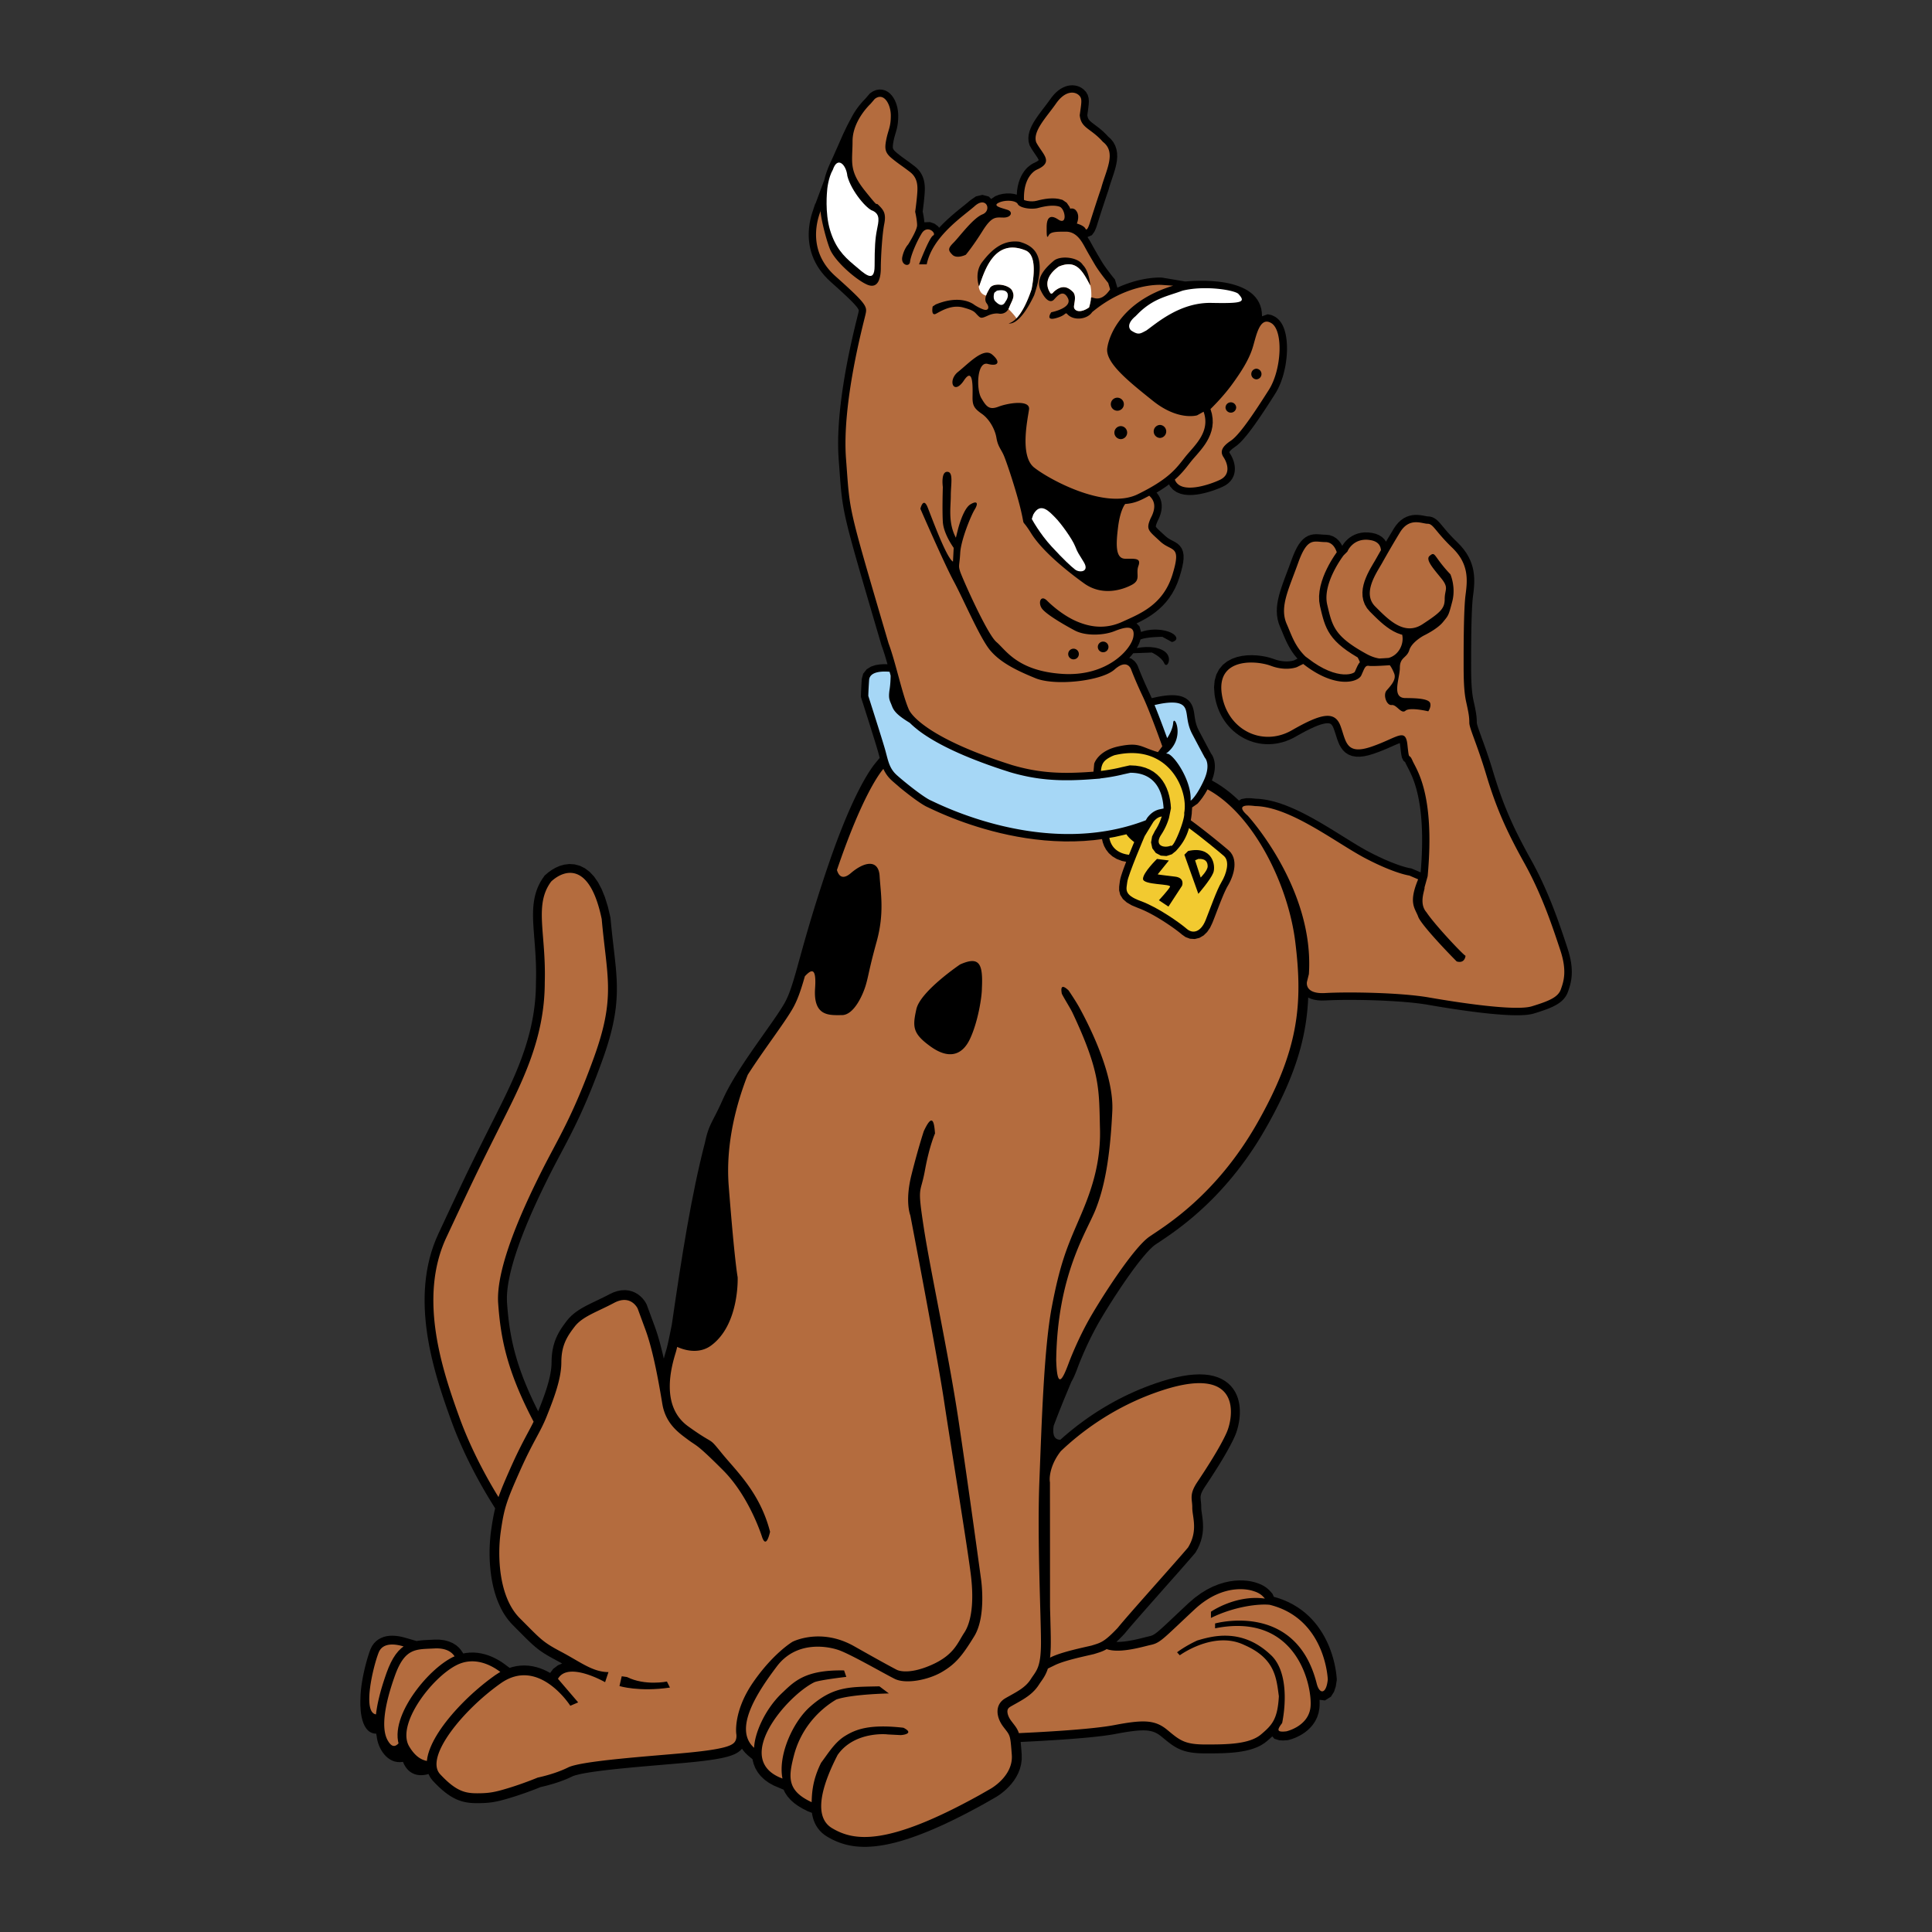 <svg xmlns="http://www.w3.org/2000/svg" width="2500" height="2500" viewBox="0 0 192.756 192.756"><rect x="0" y="0" width="192.756" height="192.756" fill="#333333" stroke="none"/><g fill-rule="evenodd" clip-rule="evenodd"><path fill="#fff" fill-opacity="0" d="M0 0h192.756v192.756H0V0z"/><path d="M82.209 18.036l-.846 2.28-.028.005-.188.564v.016l-.006.016-.039.107-.043.129-.047.148-.049.166-.049.182-.048.199-.046.214-.041.229-.036.242-.028.254-.02.267-.009.278.003.288.017.297.032.305.049.313.067.318.087.324.109.327.133.331.157.331.183.331.209.329.238.327.266.322.297.317.319.303.59.529.502.457.43.399.36.344.295.294.233.246.175.202.121.159.072.114.034.07.011.035.003.022-.001.036-.01.072-.025.117-.037.155-.024.103-.035.141-.045.181-.055.219-.062.253-.069.286-.076.317-.082.346-.086.374-.09.399-.093.422-.096.445-.097.466-.098.485-.097.502-.097.518-.094.531-.092.543-.088.554-.084.563-.079.57-.073.576-.066.58-.059.582-.05.583-.041.582-.031.58-.02.576-.007.571.005.563.019.555.033.538.038.503.034.461.031.43.03.403.029.381.03.363.031.349.033.339.038.334.042.332.047.333.053.338.061.347.069.36.078.376.088.396.099.421.11.449.124.482.137.519.152.56.167.605.184.654.202.708.22.766.24.828.26.895.282.964.305 1.04.328 1.118.353 1.201.385 1.311.073.2.063.179.062.187.063.193.063.199.062.204.063.209.062.214.063.218.015.054-.029-.002-.359-.005-.397.025-.422.07-.437.146-.432.268-.351.441-.138.516-.031.483-.02.343-.014.279-.01.22-.005.164-.004.113-.001.068-.001.143.052.16.042.134.068.212.089.277.106.333.12.378.131.412.138.435.142.449.142.451.139.442.131.422.122.393.107.351.09.299.069.234.055.196.051.191.049.188.029.111-.441.535-.064.079-.071.093-.08.105-.084.118-.092.13-.098.145-.105.16-.111.176-.117.19-.123.206-.13.224-.136.242-.142.258-.147.278-.154.297-.159.317-.165.337-.17.358-.175.379-.181.402-.186.424-.191.447-.196.471-.201.497-.206.52-.211.546-.215.572-.22.6-.225.625-.227.656-.233.682-.267.798-.251.764-.237.732-.224.701-.21.671-.198.642-.186.614-.175.587-.165.561-.155.534-.146.51-.138.485-.129.463-.123.44-.115.418-.111.398-.104.378-.1.358-.096.34-.093.321-.09.306-.088.288-.086.272-.086.258-.085.245-.085.23-.085.219-.086.207-.089.198-.091.188-.093.181-.1.177-.111.188-.126.204-.139.217-.151.23-.162.243-.172.253-.181.264-.189.271-.197.281-.203.289-.208.295-.213.302-.217.308-.221.312-.222.316-.225.321-.225.325-.225.326-.224.329-.223.33-.22.332-.216.331-.213.33-.208.331-.203.33-.196.327-.189.326-.182.323-.173.319-.164.316-.153.313-.138.3-.236.521-.205.433-.182.369-.162.319-.146.284-.135.264-.125.256-.12.262-.112.277-.104.295-.097.322-.092.356-.089.401c-1.352 5.229-2.295 11.217-3.307 18.171l-.106.528-.098.478-.089.424-.079.364-.068.296-.054.222-.042.147-.041.136-.049.163-.052.179-.054.193-.054.205-.01.04-.024-.108-.059-.254-.06-.253-.062-.251-.062-.25-.064-.247-.066-.245-.068-.241-.069-.239-.071-.234-.072-.23-.074-.228-.076-.222-.077-.214-.139-.377-.121-.328-.105-.284-.089-.244-.076-.205-.063-.172-.052-.142-.042-.112-.032-.088-.025-.068-.017-.047-.012-.031-.006-.018-.015-.045-.045-.094-.046-.085-.067-.11-.092-.135-.118-.15-.148-.161-.18-.166-.217-.163-.256-.148-.293-.123-.329-.087-.359-.039-.378.018-.39.072-.398.13-.377.176-.325.17-.295.147-.298.146-.566.271-.28.135-.277.136-.273.139-.268.144-.263.15-.257.16-.251.172-.243.188-.234.203-.222.224-.195.229-.163.214-.15.201-.146.206-.143.213-.137.221-.13.229-.122.239-.114.25-.103.262-.091.272-.079.283-.065.297-.051.309-.037.32-.022.334-.007.324-.008.291-.022.277-.037.29-.05.3-.063.309-.075.315-.084.32-.095.326-.103.328-.11.329-.116.33-.121.329-.124.328-.126.325-.126.32-.075.188-.15-.299-.22-.447-.208-.438-.196-.428-.187-.418-.175-.408-.166-.4-.155-.391-.146-.384-.136-.375-.129-.369-.119-.36-.111-.355-.104-.348-.097-.344-.089-.337-.083-.333-.076-.329-.07-.325-.064-.32-.059-.318-.055-.314-.05-.313-.044-.312-.042-.31-.037-.31-.034-.309-.031-.309-.028-.309-.025-.311-.022-.3-.013-.31.001-.318.017-.334.031-.352.046-.364.06-.377.073-.39.085-.398.097-.408.109-.415.119-.422.128-.428.138-.432.146-.435.153-.438.159-.438.166-.438.171-.438.175-.436.178-.432.181-.428.183-.424.184-.417.185-.41.184-.401.183-.395.181-.383.178-.373.175-.36.17-.349.166-.335.159-.319.155-.307.153-.301.153-.296.151-.292.151-.288.151-.286.151-.285.151-.285.152-.285.152-.289.153-.291.153-.294.155-.299.156-.305.158-.312.158-.318.161-.326.163-.337.165-.346.167-.357.169-.369.171-.383.174-.396.177-.41.179-.427.183-.442.187-.461.189-.479.193-.498.198-.52.201-.54.206-.564.201-.567.184-.548.167-.529.15-.509.136-.491.12-.478.105-.462.091-.449.079-.438.065-.428.054-.418.041-.409.03-.403.02-.397.011-.393v-.391l-.007-.386-.014-.387-.022-.379-.028-.389-.033-.391-.039-.396-.042-.401-.045-.409-.047-.418-.05-.429-.051-.441-.052-.456-.052-.47-.052-.489-.051-.507-.055-.593-.262-1.102-.29-.928-.324-.801-.36-.683-.398-.574-.438-.469-.479-.363-.512-.252-.526-.138-.519-.032-.493.059-.458.129-.419.183-.38.219-.342.245-.362.31-.233.332-.166.267-.147.273-.129.278-.111.282-.094.284-.079.288-.064.29-.05.293-.038.295-.027.296-.017.299-.007.303v.305l.007.308.012.313.017.318.021.323.024.328.025.333.027.341.027.348.027.354.025.362.025.371.021.379.019.388.014.398.009.407.004.418-.003.428-.01.45-.007.535-.02.51-.033.504-.046.497-.057.492-.068.484-.08.479-.09.474-.1.47-.11.464-.119.459-.128.455-.136.451-.144.446-.151.443-.159.439-.165.437-.171.434-.176.431-.182.428-.187.426-.19.423-.195.422-.198.42-.201.418-.203.417-.205.415-.207.415-.207.414-.208.414-.207.412-.208.413-.2.4-.188.378-.179.356-.169.338-.16.322-.153.306-.146.293-.14.283-.135.272-.13.265-.127.259-.125.254-.124.253-.123.252-.122.252-.125.257-.125.262-.129.268-.132.276-.136.286-.142.3-.148.312-.154.328-.164.346-.172.366-.182.386-.192.41-.204.434-.216.462-.229.489-.241.519-.264.562-.264.602-.236.617-.205.623-.175.626-.146.63-.119.632-.093.633-.069.634-.045.634-.023.632-.001.631.017.629.036.625.053.622.069.618.083.612.097.607.109.602.121.594.131.587.14.579.146.569.154.561.159.551.163.54.167.528.168.517.168.504.169.49.167.476.164.461.161.447.126.344.129.341.132.338.134.334.137.33.138.325.139.321.14.315.141.312.141.306.142.301.142.294.141.288.14.281.14.275.138.269.137.262.134.254.133.246.129.238.127.23.124.222.121.214.117.204.113.196.108.185.104.177.099.166.094.156.088.146.083.135.485.785-.069.288-.075.347-.068.359-.065.377-.063.4-.064.434-.032.242-.029.251-.025.261-.022.27-.018.277-.014.283-.009.29-.004.298.001.302.007.307.013.31.019.314.026.317.032.318.04.321.046.322.056.323.063.321.072.321.081.319.091.318.101.316.112.312.123.307.135.304.141.299.16.292.173.284.187.277.202.268.217.258.222.235.385.387.334.336.3.302.272.271.251.245.235.225.227.208.223.193.225.183.229.175.239.167.251.163.267.163.288.166.313.173.341.183.342.185.198.111-.417.177-.478.365-.302.401-.035-.021-.311-.167-.328-.151-.343-.133-.358-.11-.374-.086-.389-.056-.4-.023-.411.014-.418.053-.424.095-.25.081-.563-.419-.201-.14-.224-.143-.248-.144-.27-.141-.292-.134-.313-.123-.334-.107-.354-.087-.373-.062-.389-.031-.405.003-.416.043-.236.049-.271-.391-.203-.225-.262-.221-.324-.201-.384-.165-.442-.119-.498-.062h-.528l-.352.017-.32.015-.318.018-.323.027-.327.043-.105.021-1.217-.353-.186-.048-.199-.044-.211-.038-.223-.028-.231-.019-.24-.003-.251.014-.258.038-.262.066-.265.102-.26.141-.247.187-.223.229-.187.269-.137.279-.07.184-.061.171-.062.186-.063.198-.064.212-.064.223-.063.231-.064.242-.062.25-.06.257-.058.261-.055.267-.051.27-.047.271-.042.271-.038.271-.031.271-.025.268-.018.263-.011.261v.089c-.019.27-.2 3.51 1.569 3.532l.008.05.041.191c.097 1.137 1.014 2.843 2.624 2.57.415 1.072 1.315 1.574 2.554 1.214l.028.079.178.322.21.266.33.344.296.29.288.262.282.234.279.21.275.186.275.162.275.14.275.116.275.094.273.074.27.053.266.037.262.023.257.012.251.002.24-.001.226-.005.217-.008.211-.013.208-.017.205-.022.204-.027.202-.033.205-.038.207-.045.211-.05.218-.057.226-.062.239-.068.252-.075.269-.083.28-.087.276-.09.269-.091.26-.089.249-.088.238-.086.224-.083.207-.077.19-.072.17-.066.151-.06.23-.092.055-.022.088-.019.13-.03.157-.038.183-.046.206-.055.224-.062.242-.07.256-.08.268-.088.276-.098.283-.106.287-.116.288-.126.254-.122.094-.041.115-.041.16-.047.197-.051.23-.057.259-.052.286-.053.308-.052.331-.051.35-.05.367-.049.383-.049.397-.047.409-.047.419-.046.428-.045.435-.043.441-.043.445-.042.446-.041.447-.04.446-.039.443-.039.438-.038.434-.036.426-.037.417-.035.406-.035.394-.033.38-.034.365-.032.349-.033.648-.062.592-.064.536-.064.484-.064.436-.065.392-.066.351-.067.313-.069.282-.071.253-.075.229-.08.209-.086.193-.096.178-.106.163-.12.167-.151.071-.09.085.129.225.271.249.244.486.407.001.009.112.454.178.44.246.418.31.386.372.349.428.306.482.267.974.41.159.324.25.368.302.339.351.312.396.285.443.265.509.257.421.164.025.171.063.285.086.28.111.275.139.268.166.256.194.241.222.223.247.201.256.169.243.14.239.127.252.122.264.115.278.107.292.098.305.087.319.074.333.061.349.046.363.031.379.014.395-.003.411-.021.429-.039.446-.058.465-.078.485-.099.506-.119.528-.143.55-.165.574-.188.6-.214.625-.239.652-.264.68-.293.71-.32.739-.35.771-.381.803-.41.835-.443.873-.477 1.105-.632.037-.021.098-.059.137-.088.172-.119.199-.149.223-.181.238-.212.246-.245.248-.277.24-.313.227-.35.203-.388.168-.425.121-.462.066-.496-.004-.488-.029-.406-.027-.328-.025-.287-.023-.234.057-.002.209-.01.225-.011.242-.012.256-.013.271-.014.283-.016.293-.016.305-.017.316-.019.322-.02.33-.02.336-.021.342-.022.344-.023.348-.025.348-.025.35-.026.35-.028.346-.029.344-.029.34-.031.334-.032.328-.034.32-.034.312-.036.303-.036.293-.039.281-.039.27-.041.258-.043.236-.043.52-.096.473-.081.432-.065.395-.051.357-.035.324-.02.291-.004.26.011.234.025.211.039.191.052.182.066.176.082.176.101.18.123.199.155.217.18.217.179.215.17.213.161.217.152.225.143.238.133.248.117.262.104.275.087.291.072.305.055.322.041.342.029.367.016.389.005h.398l.4-.002.406-.005.41-.01.412-.016.41-.024.408-.034.406-.045.4-.061.393-.076.389-.096.375-.117.367-.143.354-.174.336-.207.287-.225.217-.187.199-.179.104-.096.209.239.496.152.395.018.436-.032.105-.023.1-.027.139-.041.174-.059.207-.079.23-.102.252-.126.264-.154.271-.184.271-.22.266-.257.25-.299.225-.343.188-.387.141-.43.078-.45.02-.266.006-.273-.01-.296v-.009l.539.061.592-.37.311-.488.174-.528.102-.644-.002-.112-.004-.068-.008-.097-.012-.128-.018-.156-.021-.182-.031-.208-.039-.231-.049-.25-.059-.271-.07-.287-.084-.304-.098-.316-.111-.327-.129-.338-.145-.345-.164-.35-.184-.354-.205-.355-.227-.354-.248-.352-.275-.347-.301-.339-.326-.328-.354-.316-.383-.3-.412-.283-.441-.263-.471-.239-.502-.216-.533-.187-.373-.105-.129-.291-.188-.222-.139-.147-.162-.149-.188-.146-.213-.137-.24-.125-.262-.11-.258-.085-.043-.014-.127-.039-.191-.048-.252-.049-.307-.042-.357-.027-.404-.004-.451.026-.488.065-.523.113-.553.168-.58.229-.598.3-.613.374-.625.456-.619.533-.562.528-.49.461-.434.409-.381.358-.332.313-.291.268-.25.227-.215.188-.184.151-.152.116-.127.086-.105.062-.094.046-.092.036-.105.032-.145.034-.154.036-.193.048-.217.055-.238.059-.258.062-.273.062-.285.059-.293.054-.295.047-.291.036-.285.024-.273.011-.186-.003.062-.056.223-.215.24-.24.277-.29.135-.164.129-.155.15-.177.168-.196.182-.213.199-.229.213-.243.223-.257.236-.268.244-.279.252-.286.26-.294.264-.3.27-.305.273-.308.273-.31.273-.31.273-.309.271-.306.268-.303.264-.297.258-.29.25-.283.24-.273.23-.263.221-.25.209-.238.193-.223.18-.207.164-.19.146-.172.182-.214.236-.422.17-.375.133-.369.098-.36.064-.349.037-.338.014-.321-.006-.305-.018-.286-.027-.267-.031-.247-.033-.225-.029-.201-.021-.175-.012-.146-.002-.152-.004-.171-.012-.175-.014-.156-.016-.137-.01-.117-.008-.103-.004-.09.002-.079.008-.075.014-.08.021-.09.035-.104.053-.121.07-.145.096-.168.127-.199.158-.239.178-.267.186-.285.195-.299.201-.312.205-.323.209-.331.207-.338.207-.34.203-.344.197-.342.191-.34.182-.335.17-.329.16-.321.145-.315.078-.185.074-.206.072-.222.066-.238.061-.252.053-.267.045-.277.031-.287.018-.297.002-.304-.016-.312-.037-.315-.061-.318-.088-.319-.119-.316-.154-.311-.191-.3-.229-.282-.27-.262-.309-.233-.344-.202-.377-.166-.41-.13-.441-.093-.473-.056-.504-.019-.539.019-.576.057-.613.096-.654.137-.697.179-.742.222-.58.192-.562.201-.549.211-.539.218-.521.228-.512.233-.496.239-.484.246-.469.25-.457.255-.443.258-.43.26-.416.263-.402.264-.389.265-.375.264-.361.265-.348.261-.332.259-.32.257-.307.253-.293.248-.277.242-.203.182c-.748.007-.77-.771-.664-1.407.658-1.75 1.328-3.36 1.766-4.387l.047-.074.129-.247.121-.262.119-.28.117-.295.113-.304.012-.029.031-.08.047-.126.068-.173.086-.215.105-.256.123-.29.139-.322.156-.351.172-.375.189-.396.201-.413.219-.426.23-.437.244-.442.258-.447.137-.228.145-.242.152-.25.158-.259.164-.265.17-.271.176-.275.178-.281.184-.281.188-.285.189-.286.189-.286.195-.285.193-.284.195-.28.195-.278.195-.271.193-.267.193-.261.191-.253.188-.243.186-.235.182-.223.174-.212.172-.198.164-.185.158-.169.148-.152.139-.133.127-.115.111-.092.102-.076.129-.087.164-.11.188-.125.209-.14.229-.154.248-.17.268-.185.281-.2.299-.216.312-.232.326-.249.34-.266.35-.283.363-.301.371-.319.379-.337.391-.356.395-.376.402-.395.408-.416.412-.436.414-.458.42-.479.418-.5.422-.521.422-.546.42-.567.418-.592.416-.615.412-.639.406-.664.4-.688.387-.688.363-.673.344-.66.322-.647.303-.635.285-.625.264-.615.246-.605.229-.597.211-.591.193-.582.176-.576.16-.571.143-.566.127-.562.111-.559.098-.555.082-.554.068-.552.055-.551.041-.551.027-.53.275.124.316.094.352.059.389.025.416-.01.219-.011.221-.01.238-.009.254-.008.27-.006.283-.005.295-.004.309-.003h.316l.328.001.336.003.342.003.348.006.355.007.357.01.361.01.363.014.365.014.365.017.363.019.361.021.359.022.354.024.35.026.342.028.336.031.326.033.316.035.307.037.295.04.279.041.271.045.277.048.297.051.311.052.324.054.336.055.346.055.355.056.363.055.369.055.375.055.379.053.381.052.385.05.385.049.383.046.381.043.379.041.373.037.367.033.363.029.354.026.344.021.336.016.322.01.311.005.299-.001.287-.008.271-.016.258-.023.244-.033.234-.044.205-.054.336-.104.305-.099.287-.097.273-.098.256-.099.244-.102.23-.106.217-.112.207-.121.195-.132.184-.145.168-.16.152-.176.135-.191.113-.206.082-.201.061-.174.057-.172.059-.186.055-.201.051-.215.043-.232.033-.246.021-.262.01-.278-.008-.295-.021-.311-.041-.328-.061-.345-.082-.365-.104-.384-.123-.399-.068-.204-.068-.206-.07-.213-.074-.22-.076-.227-.078-.233-.082-.24-.084-.246-.088-.251-.09-.257-.092-.262-.098-.267-.098-.271-.104-.276-.105-.281-.109-.284-.113-.288-.115-.292-.121-.294-.123-.298-.127-.301-.131-.303-.135-.306-.139-.308-.143-.309-.146-.31-.15-.312-.156-.313-.16-.312-.164-.314-.168-.315-.172-.312-.17-.303-.162-.296-.156-.292-.154-.287-.15-.282-.145-.278-.141-.274-.137-.271-.133-.267-.131-.265-.127-.263-.123-.26-.119-.258-.117-.257-.113-.256-.111-.255-.109-.254-.105-.254-.104-.254-.104-.255-.1-.256-.098-.258-.096-.259-.096-.261-.094-.263-.092-.267-.09-.269-.092-.272-.088-.275-.09-.281-.088-.284-.09-.292-.174-.576-.172-.542-.166-.504-.158-.469-.152-.433-.141-.399-.133-.365-.121-.333-.107-.299-.096-.268-.082-.234-.066-.201-.049-.165-.033-.126-.014-.078-.004-.057-.004-.197-.012-.228-.021-.234-.035-.245-.045-.266-.057-.297-.072-.341-.086-.39-.039-.201-.037-.204-.029-.214-.027-.223-.023-.229-.02-.237-.016-.242-.014-.247-.01-.249-.008-.253-.006-.254-.002-.255-.004-.255v-.506l-.002-.25.002-.131v-.853l.002-.202v-.211l.002-.218.002-.226.002-.231.002-.236.002-.239.004-.243.004-.245.002-.246.006-.246.006-.246.006-.244.006-.241.008-.238.008-.233.008-.228.01-.222.01-.213.012-.206.012-.196.012-.186.014-.172.016-.16.014-.146.016-.134.037-.274.033-.291.027-.301.021-.31.008-.321-.008-.33-.027-.339-.049-.346-.076-.352-.105-.356-.139-.359-.176-.359-.211-.357-.252-.355-.291-.35-.322-.333-.303-.297-.258-.266-.229-.245-.205-.227-.18-.208-.16-.191-.146-.175-.135-.161-.127-.149-.125-.14-.133-.133-.146-.127-.172-.117-.201-.098-.225-.062-.18-.016-.092-.006-.086-.013-.125-.024-.158-.031-.186-.033-.209-.028-.23-.018h-.252l-.268.027-.279.06-.285.101-.285.146-.275.194-.262.24-.242.286-.215.319-.178.299-.156.259-.141.238-.131.218-.119.203-.045.079-.184-.253-.238-.221-.283-.178-.32-.131-.35-.086-.402-.049-.375-.004-.352.04-.326.077-.295.11-.264.134-.232.152-.203.163-.17.167-.143.162-.117.155-.094.142-.023.042-.027-.056-.146-.245-.191-.242-.246-.224-.307-.186-.359-.122-.348-.037-.221-.006-.176-.012-.186-.016-.203-.014-.221-.004-.244.016-.26.05-.27.096-.264.148-.242.194-.221.237-.203.276-.191.32-.184.368-.182.424-.182.479-.178.488-.172.462-.17.448-.162.435-.154.424-.145.414-.131.407-.115.402-.096.399-.072.397-.047.398-.014.399.021.4.061.401.105.398.143.373.09.208.08.191.082.198.084.203.088.209.094.213.1.217.107.221.117.224.127.227.141.229.152.229.168.229.186.228.121.137-.34.17-.029.009-.057.016-.076.019-.092.019-.113.018-.129.014-.145.009-.16.002-.172-.007-.188-.018-.201-.03-.213-.045-.225-.062-.262-.089-.338-.111-.404-.102-.439-.079-.467-.055-.488-.023-.502.015-.506.059-.506.113-.494.178-.473.254-.432.343-.369.438-.277.527-.172.604-.061.672.051.724.066.387.082.361.102.35.119.338.137.326.154.312.17.299.186.285.201.271.215.255.227.24.24.225.254.208.262.191.273.174.281.156.291.139.299.121.307.102.312.082.316.063.322.043.326.023.328.002.33-.018.332-.04.33-.061.332-.083.328-.104.326-.127.322-.148.307-.164.535-.301.484-.26.445-.222.402-.186.361-.147.32-.109.273-.073.227-.039.18-.008.129.013.092.025.066.035.064.051.07.084.08.13.084.194.088.248.086.265.086.27.088.273.102.276.119.277.152.274.193.266.25.244.307.2.352.138.383.07.406.008.43-.049.463-.102.5-.153.49-.176.443-.174.398-.167.357-.157.314-.14.27-.117.221-.089.098-.033.004.011.035.25.061.536.051.364.062.292.154.313.156.12.084.172.041.089.057.112.059.114.061.12.066.127.068.136.072.147.074.159.078.173.08.188.08.204.08.221.082.238.078.257.08.278.076.298.074.319.07.343.066.365.061.39.055.416.049.441.039.467.033.495.023.524.014.553.002.583-.008.614-.021.646-.033.678-.049.711-.035.432-.926-.396-.104-.014-.031-.006-.068-.013-.104-.022-.135-.033-.17-.045-.205-.06-.24-.075-.273-.093-.307-.111-.342-.133-.377-.155-.412-.179-.445-.205-.479-.233-.514-.262-.266-.141-.275-.154-.287-.166-.297-.175-.307-.185-.316-.193-.322-.2-.332-.206-.338-.21-.344-.214-.35-.217-.355-.219-.361-.219-.365-.218-.367-.217-.373-.214-.373-.21-.377-.206-.379-.199-.383-.193-.381-.184-.383-.176-.385-.165-.383-.155-.385-.142-.385-.128-.383-.113-.383-.097-.383-.08-.381-.061-.379-.041-.338-.017-.498-.049h-.473l-.465.085-.242.152-.025-.025-.414-.383-.426-.363-.434-.34-.445-.317-.455-.292-.508-.29.037-.085.105-.311.076-.293.051-.277.029-.259.004-.242-.014-.225-.031-.205-.043-.184-.055-.166-.055-.14-.064-.122-.062-.1-.053-.072-.014-.025-.037-.07-.047-.087-.059-.107-.066-.124-.15-.28-.107-.2-.102-.194-.113-.211-.121-.227-.127-.243-.137-.258-.139-.262-.115-.241-.088-.22-.068-.214-.055-.208-.043-.205-.033-.203-.031-.204-.029-.206-.035-.209-.047-.217-.068-.226-.1-.234-.145-.232-.193-.215-.236-.179-.264-.135-.213-.075-.209-.051-.207-.033-.207-.02-.207-.008-.205.001-.203.01-.201.016-.199.022-.193.026-.188.029-.18.032-.174.034-.162.034-.148.034-.254.06-.078-.177-.145-.315-.133-.281-.123-.266-.115-.255-.109-.244-.102-.23-.092-.217-.086-.202-.078-.185-.068-.166-.061-.149-.051-.128-.043-.107-.033-.084-.023-.062-.016-.039-.004-.013-.031-.083-.105-.206-.199-.267-.336-.27-.219-.074.131-.14.16-.185.111-.14 1.861-.069s.957.435 1.219 1.045c.262.609.785-.349.262-.958-.514-.6-1.705-.779-2.988-.535l.047-.08.096-.182.082-.179.07-.18.055-.181.012-.049c.619-.27 2.191-.27 2.191-.27l.959.522s.783-.174.26-.697c-.463-.464-2.025-.791-3.346-.31l-.152-.551-.297-.303.316-.155.379-.199.383-.22.385-.245.379-.273.375-.304.363-.34.348-.378.328-.418.305-.46.277-.506.244-.551.209-.591.164-.559.119-.479.08-.421.039-.379-.004-.352-.059-.337-.125-.313-.188-.265-.213-.199-.213-.144-.195-.109-.182-.093-.168-.09-.16-.097-.158-.111-.178-.151-.197-.182-.188-.172-.16-.149-.135-.128-.105-.106-.074-.084-.045-.06-.021-.033-.004-.01v-.003l.002-.036.014-.069.031-.108.053-.145.07-.166.104-.207.104-.242.084-.238.064-.232.043-.228.021-.226v-.22l-.021-.213-.041-.205-.061-.194-.076-.181-.092-.168-.102-.154-.111-.14-.01-.012.076-.043.441-.274.4-.267.33-.239.105.204.303.338.363.244.387.157.398.087.398.035.4-.007.395-.039.393-.063.383-.084.371-.098.352-.108.332-.114.303-.115.273-.113.248-.113.27-.147.248-.186.213-.213.17-.237.127-.252.082-.259.043-.256.01-.248-.016-.236-.039-.225-.053-.21-.068-.198-.076-.186-.084-.171-.086-.157-.068-.108-.062-.112-.006-.022.002-.008.037-.062.1-.117.178-.158.287-.208.211-.159.236-.212.234-.24.236-.266.244-.291.246-.315.254-.335.256-.353.26-.367.26-.38.262-.388.262-.394.26-.396.256-.396.25-.391.248-.391.131-.216.127-.234.117-.241.109-.248.1-.253.092-.259.086-.264.076-.268.068-.27.061-.272.055-.275.045-.275.037-.274.031-.274.023-.272.014-.27.008-.268-.002-.264-.01-.26-.018-.254-.025-.249-.037-.243-.045-.236-.055-.229-.066-.222-.078-.216-.092-.207-.109-.198-.127-.188-.148-.177-.172-.16-.201-.144-.355-.169-.391-.081-.562.201c.025-4.278-7.209-3.504-7.652-3.47l-2.336-.391-.016-.001-.031-.001-.062-.002-.08-.001h-.096l-.115.002-.133.005-.15.008-.166.013-.18.017-.193.023-.211.029-.223.036-.234.043-.248.052-.26.061-.271.072-.281.082-.289.092-.301.104-.309.117-.316.13-.277.124-.244-.814-.129-.16-.105-.129-.154-.196-.191-.248-.211-.281-.213-.297-.199-.294-.172-.279-.152-.259-.139-.236-.123-.212-.115-.198-.111-.195-.113-.201-.121-.217-.137-.25-.162-.286-.191-.299.436-.184.236-.32.115-.235.082-.209.062-.18.041-.132.012-.041.004-.012.021-.067.033-.106.045-.141.055-.172.064-.201.07-.223.078-.242.084-.258.088-.27.182-.554.094-.283.092-.276.09-.266.096-.275.096-.339.1-.314.107-.322.109-.328.111-.331.104-.336.096-.34.078-.345.057-.351.027-.358-.012-.366-.062-.371-.123-.368-.189-.352-.258-.323-.254-.225-.215-.232-.244-.238-.234-.209-.221-.183-.207-.16-.189-.141-.166-.125-.145-.111-.117-.099-.094-.088-.07-.08-.055-.077-.043-.08-.039-.098-.031-.126-.014-.093.047-.352.051-.382.039-.335.016-.314-.023-.321-.094-.331-.178-.302-.229-.234-.158-.121-.168-.099-.182-.08-.197-.061-.207-.038-.219-.015-.227.013-.23.041-.232.069-.23.098-.227.126-.225.155-.219.184-.213.212-.207.242-.193.259-.18.251-.182.244-.189.25-.195.254-.195.26-.195.263-.189.268-.182.271-.168.276-.154.283-.133.292-.109.304-.074.319-.033.333.023.346.098.37.18.319.146.233.143.212.133.193.115.172.092.147.066.12.035.083.002.008-.08.067-.154.098-.25.124-.018.008-.074.037-.104.061-.127.083-.145.111-.163.134-.162.169-.164.202-.158.236-.15.27-.135.306-.117.342-.092.379-.066.417-.029.402-.268-.076-.369-.047-.377-.002-.381.042-.379.089-.385.151-.396.271-.242-.245-.637-.166-.645.157-.548.373-.263.225-.267.219-.306.246-.337.272-.361.298-.377.323-.386.347-.39.372-.386.399-.049.055-.101-.144-.356-.269-.458-.159-.543.022-.012.006-.022-.22-.034-.249-.038-.231-.038-.201-.033-.163-.004-.017.003-.024.024-.176.028-.225.031-.26.033-.287.031-.3.027-.3.013-.152.011-.159.009-.167.004-.173-.001-.18-.01-.188-.02-.192-.033-.198-.047-.201-.065-.204-.085-.204-.107-.202-.129-.196-.152-.189-.175-.178-.187-.158-.306-.231-.251-.187-.219-.158-.197-.142-.186-.135-.188-.139-.204-.158-.226-.182-.19-.169-.112-.125-.057-.088-.028-.072-.016-.094-.001-.151.023-.222.052-.296.033-.15.034-.142.035-.132.035-.126.037-.124.037-.126.038-.129.037-.134.037-.141.034-.152.031-.161.026-.172.021-.183.015-.197.009-.211.003-.236-.01-.261-.03-.268-.048-.263-.067-.256-.085-.248-.106-.24-.127-.228-.152-.216-.182-.199-.218-.174-.259-.14-.298-.087-.32-.016-.317.058-.297.125-.308.204-.472.55-.062.062-.1.104-.128.139-.15.172-.167.204-.178.235-.185.265-.185.293-.181.319-.097.197c-.07.117-.52.894-1.262 2.644-.68 1.604-1.115 2.268-1.408 3.538z"/><path d="M115.189 70.345c.654-.161 1.895-.403 2.57-.121.949.395.396 1.501 1.186 3.002.791 1.501 1.264 2.371 1.264 2.371s.633.632-.078 2.212-1.35 2.14-1.344 2.054c.133-2.007-1.807-4.783-2.369-4.661a1.223 1.223 0 0 1-.043-.065l.035-.047.008.033c1.896-1.501.711-3.951.631-3.002-.047.581-.363 1.161-.6 1.524l-.104-.284-.121-.329-.133-.363-.146-.389-.154-.406-.16-.417-.164-.42-.164-.415-.114-.277zm-26.433-3.321c-.635-.058-1.986-.075-2.046.83-.079 1.185-.079 1.581-.079 1.581s1.343 4.188 1.659 5.293.395 1.896 1.185 2.607c.791.71 2.687 2.222 3.398 2.528.671.289 11.338 5.861 21.436 1.979l.17-.277.158-.187.146-.146.154-.13.162-.113.17-.095.172-.074.176-.056.475-.101c-.098-1.864-.934-3.564-3.309-3.564l-.711.158s-1.016.266-2.299.405l-.002.016-.904.068-.281.02-.279.018-.275.016-.271.013-.27.011-.266.009-.266.007-.26.004-.26.001-.26-.001-.256-.004-.254-.006-.256-.01-.254-.013-.252-.016-.25-.019-.252-.022-.252-.026-.252-.029-.252-.032-.252-.037-.254-.04-.254-.044-.256-.048-.256-.052-.258-.056-.262-.06-.262-.064-.264-.068-.266-.072-.277-.08-.77-.248-.727-.245-.691-.242-.654-.24-.623-.238-.589-.235-.558-.232-.526-.229-.496-.226-.467-.223-.439-.218-.412-.215-.384-.21-.36-.207-.335-.202-.311-.197-.288-.191-.266-.187-.245-.181-.222-.18-.205-.169-.187-.164-.168-.157-.093-.092c-1.142-.696-1.57-1.119-1.771-1.655-.237-.632-.396-.711-.237-1.738.065-.424.089-.903.096-1.318l-.017-.062-.062-.228-.025-.093z" fill="#a6d7f6"/><path d="M116.629 81.612a6.335 6.335 0 0 1-.764 1.649c-.791 1.186.379 1.372.947 1.106.258.353 1.455-2.69 1.334-3.254.449-2.229-1.521-7.058-6.975-5.761l-.244.101c-.746.375-1.012.647-1.086 1.462l.08-.01.221-.028.211-.03.203-.032.193-.032.182-.032.17-.032.156-.031.143-.029.127-.027.105-.024.164-.039.068-.017.025-.007.83-.185.594.03.496.077.463.129.426.178.389.225.346.267.305.303.26.331.219.355.18.373.145.387.113.396.082.404.057.409.033.412-.198.976zM110.68 83.597c.115.629.535 1.51 1.959 1.686l.045-.113.16-.394.154-.374.143-.345.018-.044c-.301-.225-.59-.49-.779-.781l-.104.03-1.041.237-.555.098z" fill="#f2ca30"/><path d="M115.074 81.997l-.869 1.422s-1.658 3.871-1.738 4.583c-.078.711-.395 1.264 1.344 1.896 1.738.632 3.949 2.212 4.582 2.766.633.553 1.422.316 1.896-.869s1.105-3.002 1.58-3.792.869-2.054.236-2.607c-.436-.382-2.283-1.904-3.479-2.776l-.053.183-.09.262-.096.244-.104.227-.109.211-.113.196-.117.182-.119.168-.117.156-.119.146-.117.136-.15.171-.408.33-.537.175-.557-.041-.504-.266-.35-.467-.125-.583.105-.603.279-.547.148-.234.107-.191.1-.19.088-.189.078-.184.066-.178.061-.169.033-.109c-.275.04-.56.195-.832.541zm1.547 3.853l-1.189-.153s-1.395 1.357-1.395 1.989c0 .632 2.855.474 2.697.79-.158.316-1.107 1.343-1.107 1.343l.949.632 1.342-2.054c.055-.083.279-.815-.668-.934-.949-.119-1.764-.207-1.744-.232l1.115-1.381zm1.916-.945l-.371.372 1.393 3.901s1.207-1.393 1.486-2.09c.279-.696-.047-2.74-2.508-2.183zm1.022.79l-.324.14.557 1.718s.697-.697.697-1.115-.186-.79-.93-.743z" fill="#f2ca30"/><path d="M88.132 76.714c-.455.534-2.179 2.879-4.63 10.088.148.51.51 1.062 1.385.312 1.387-1.188 2.773-1.387 2.873.297s.495 3.665-.297 6.537c-.793 2.873-.793 3.368-1.09 4.358-.297.991-1.188 2.972-2.377 2.972-1.189 0-2.873.198-2.675-2.674.146-2.113-.351-1.922-1.019-1.2-.407 1.421-.739 2.399-1.233 3.251-.878 1.517-2.893 4.113-4.464 6.574-1.082 2.75-2.233 6.825-1.901 11.086.594 7.627.892 9.112.892 9.112s.198 4.755-2.675 6.835c-.935.677-2.174.649-3.359.118a8.396 8.396 0 0 1-.136.535c-.448 1.456-1.567 5.374 1.231 7.39s1.903.896 3.359 2.688c1.456 1.791 3.807 3.918 4.814 7.837-.261 1.076-.522 1.263-.784.56 0 0-1.231-4.03-3.919-6.718-2.687-2.687-2.575-2.351-3.471-3.022s-2.239-1.567-2.575-3.583-.896-5.263-1.68-7.39l-.783-2.127s-.672-1.456-2.352-.561c-1.679.896-3.135 1.344-3.918 2.352s-1.343 1.903-1.343 3.583-.784 3.694-1.456 5.374c-.671 1.68-1.343 2.463-2.687 5.486-1.344 3.023-1.568 3.695-1.904 6.046-.335 2.352-.224 6.494 1.904 8.621 2.127 2.127 2.239 2.352 4.143 3.358 1.903 1.008 3.135 2.016 4.702 2.016l-.336 1.008s-3.695-2.127-4.702-.336l2.015 2.352-.784.336s-3.135-4.927-6.942-2.24c-3.807 2.688-7.613 7.39-6.045 9.069 1.567 1.68 2.463 1.903 3.694 1.903s1.792-.111 3.247-.56c1.455-.448 2.799-1.008 2.799-1.008s1.68-.336 3.023-1.008c1.344-.672 8.173-1.119 11.756-1.455 3.583-.336 4.466-.672 4.802-1.008.336-.336.224-.896.224-.896s-.324-2.239 1.692-5.15c2.015-2.911 3.918-4.03 3.918-4.03s2.799-1.456 6.158.447c3.359 1.903 4.255 2.352 4.255 2.352s1.007.56 3.358-.448c2.352-1.008 2.688-2.239 3.359-3.247.672-1.007 1.008-2.911.672-5.71-.336-2.799-2.016-12.987-2.688-17.466s-3.359-18.474-3.359-18.474-.56-1.344.112-4.03c.672-2.688 1.232-4.367 1.232-4.367.847-1.826 1.03-.991 1.12.225 0 0-.56 1.231-1.008 3.694s-.784 1.344-.112 5.71c.671 4.366 2.463 12.54 3.471 19.258 1.007 6.718 2.238 15.786 2.238 15.786s.561 3.695-.67 5.71c-1.232 2.016-1.904 2.799-3.248 3.583-1.344.783-3.583 1.231-4.703.672s-4.59-2.575-5.71-2.911c-1.052-.336-4.107-.896-6.045 1.68-1.887 2.506-4.384 6.226-2.262 8.112.054-1.46 1.062-3.769 2.678-5.36 1.258-1.18 2.289-2.438 6.299-2.358l.222.643s-2.752.314-3.224.551c-2.719 1.359-8.228 7.719-3.145 9.592-.472-2.339 1.066-5.729 2.831-7.233 2.321-2.03 4.023-1.897 6.84-1.966l.943.708c.23 0-3.602.05-5.235.601-.943.551-3.288 2.184-4.199 5.444-.61 2.308-.759 3.643 1.729 4.805.029-.904.08-2.196.943-3.931.708-.943 1.364-2.045 2.387-2.674 1.022-.629 2.368-1.216 5.827-.822 1.013.506.208.707-.273.734l-1.336-.069c.125.001-3.245-.393-4.953 2.045-1.258 2.437-2.673 6.054-.551 7.312 2.123 1.258 5.347 1.887 14.704-3.302l1.1-.629s2.281-1.259 2.123-3.381c-.158-2.123-.158-1.888-.865-2.831s-.865-2.201.236-2.83 1.965-1.022 2.516-1.887c.551-.865 1.023-1.102 1.023-3.695 0-2.595-.383-10.341-.16-16.051.225-5.71.449-13.212 1.232-17.354s1.455-5.822 2.463-8.173c1.008-2.352 2.463-5.486 2.352-9.629-.105-3.884.084-5.603-2.75-11.614-.189-.4-.84-1.436-1.057-1.876-.148-.783.076-.895.672-.336 0 0 .707 1.035 1.092 1.738 1.154 2.109 3.441 6.77 3.273 10.297-.223 4.702-.783 7.613-1.678 9.853-.896 2.239-3.807 6.493-3.92 15.003.092 2.997.629 1.955 1.232.336 0 0 .895-2.464 2.352-4.927 1.455-2.463 4.254-6.718 5.709-7.726s6.605-4.03 10.748-11.308c4.143-7.278 4.592-11.868 3.807-18.138-.725-5.805-4.234-12.76-8.748-15.183l-.248.43-.264.396-.238.311-.195.229-.059.061-.537.376-.004.151-.021.235-.008.211-.051.393-.049.289.492.363.248.188.256.196.262.203.266.208.266.209.262.209.256.206.246.2.234.191.221.18.201.167.182.151.156.132.133.112.127.109.176.185.152.231.111.244.068.247.037.246.01.242-.01.238-.031.232-.043.228-.059.224-.068.218-.078.211-.086.205-.094.198-.098.189-.094.165-.084.146-.082.16-.088.184-.094.205-.098.222-.098.236-.102.248-.102.254-.102.261-.102.265-.104.266-.1.263-.1.261-.098.253-.096.246-.102.254-.227.476-.289.42-.35.341-.416.243-.467.116-.479-.03-.441-.165-.348-.243-.154-.13-.158-.126-.191-.146-.219-.163-.246-.176-.268-.186-.287-.193-.301-.197-.314-.197-.322-.195-.328-.189-.33-.181-.328-.169-.324-.155-.312-.137-.326-.127-.611-.255-.5-.291-.389-.345-.262-.416-.109-.433.002-.376.037-.297.039-.284.043-.217.076-.275.1-.308.119-.344.139-.371.146-.389-.416-.083-.523-.198-.439-.266-.357-.318-.27-.35-.195-.358-.129-.348-.082-.343-.783.101-1.018.086-1.006.042-.992.002-.977-.035-.955-.068-.936-.099-.912-.125-.885-.149-.857-.169-.828-.185-.795-.2-.76-.209-.725-.217-.684-.22-.643-.221-.6-.218-.554-.213-.505-.203-.455-.191-.402-.174-.347-.156-.288-.133-.227-.107-.16-.076-.102-.047-.173-.083-.204-.115-.214-.132-.226-.148-.235-.163-.245-.174-.25-.185-.254-.191-.253-.196-.251-.197-.245-.196-.236-.192-.214-.19-.208-.176-.189-.164-.175-.155-.167-.161-.158-.172-.142-.178-.126-.183-.11-.184-.098-.187-.045-.096zm7.652 19.512s-3.962 2.675-4.358 4.458c-.396 1.782-.374 2.432 1.409 3.719 1.783 1.288 3.147.936 3.94-.748s1.189-4.16 1.189-5.051c.12-2.451-.239-3.245-2.18-2.378zm8.978 64.01c-.002-4.113-.004-8.227-.008-12.34-.111-.641.139-1.922 1.084-3.113 1.924-1.837 5.389-4.559 10.273-6.118 7.861-2.509 6.941 2.761 6.271 4.266-.668 1.505-2.09 3.68-2.926 4.935-.838 1.254-.502 1.673-.502 2.509-.02.931.625 2.306-.42 4.015-1.227 1.463-5.912 6.65-7.023 8.028-1.393 1.474-1.734 1.48-2.594 1.757-.783.188-3.105.654-4.154 1.211l.025-.225.027-.396.018-.438.006-.48-.002-.27-.002-.293-.006-.318-.006-.345-.01-.367-.01-.392-.01-.413-.012-.433-.014-.452-.005-.328zm-3.108 12.679c1.904-.085 7.152-.352 9.502-.799 2.896-.552 4.07-.552 5.311.482 1.242 1.035 1.725 1.449 3.795 1.449s4.416 0 5.588-1.035c1.076-.913 1.621-1.507 1.742-3.78-.252-1.809-.354-3.768-3.467-5.119-3.035-1.448-6.416 1.035-6.416 1.035l-.273-.298s.777-.608 2.023-1.182c1.26-.355 4.32-1.363 7.266 1.389 1.77 1.556 1.58 4.947 1.195 6.852-.525.691-.562.936.414.828 0 0 2.207-.483 2.414-2.415s-1.242-9.521-9.52-7.864v-.483s8.07-2.276 10.141 6.002c.279 1.095.957 1.075 1.104-.414 0 0-.207-6.07-5.795-7.45-1.047-.118-3.488.145-5.863 1.311v-.621s2.482-1.725 5.381-1.311c-.236-.292-.525-.57-1.174-.759 0 0-2.758-1.035-5.863 1.862s-3.381 3.312-4.346 3.519c-.707.151-3.07.893-4.4.418l-.119.068-.174.086-.17.073-.16.061-.154.053-.15.048-.148.046-.184.058-.199.047-.199.046-.225.051-.246.056-.264.062-.277.065-.287.07-.293.074-.295.078-.291.081-.283.084-.271.086-.252.088-.229.087-.199.085-.797.388-.074.215-.098.234-.105.213-.109.192-.109.171-.104.154-.1.143-.094.135-.1.153-.129.189-.15.194-.16.182-.166.168-.172.156-.178.146-.18.136-.184.127-.184.12-.186.115-.189.112-.189.108-.191.108-.193.108-.195.109-.174.099-.115.075-.066.056-.047.053-.035.049-.023.05-.02.057-.014.065-.006.076.004.089.014.102.027.111.037.118.053.124.064.128.078.128.094.137.111.145.107.141.104.134.1.136.1.146.096.165.088.181.069.189zm22.821-91.547s6.68 7.247 6.113 15.817l-.189.757s-.314 1.26 1.828 1.134 7.436-.063 10.334.44c2.898.505 8.627 1.387 10.271.883 1.736-.532 2.621-.908 2.898-1.701.279-.793.631-1.828-.062-3.907s-1.766-5.419-3.592-8.696c-1.828-3.276-2.836-5.608-3.781-8.759-.945-3.15-1.701-4.663-1.701-5.23 0-.567-.062-.945-.314-2.079-.254-1.134-.254-2.647-.254-3.97 0-1.323 0-5.23.189-6.68s.379-3.088-1.322-4.727c-1.701-1.638-1.891-2.395-2.457-2.395-.568 0-1.828-.693-2.773.882a99.01 99.01 0 0 0-1.764 3.025c-.568 1.008-2.018 3.024-.693 4.348 1.322 1.324 2.898 2.962 4.725 1.765 1.828-1.197 2.207-1.575 2.207-2.521s.439-1.071-.316-2.017c-.756-.945-1.639-1.891-1.197-2.269s.441-.189 1.01.567c.566.756 1.07 1.26 1.07 1.26s.566 1.26.189 2.709c-.379 1.449-.379 1.387-.945 2.08-.568.693-1.891 1.323-1.891 1.323s-1.197.63-1.449 1.449c-.252.819-.945.693-.945 1.765s-.883 3.025.566 3.025 2.332.126 2.459.504c.125.378-.189.819-.189.819s-1.828-.441-2.27-.063c-.441.378-.881-.63-1.385-.566-.506.062-.883-1.009-.506-1.45.379-.441 1.01-1.071.758-1.702-.252-.63-.441-.819-.441-.819s-1.701.126-2.08.063-.441.252-.756.945c-.314.693-2.584 1.387-5.797-1.134l-.631.315s-1.072.441-2.584-.126-5.42-.819-4.914 2.772c.504 3.592 4.031 5.356 6.994 3.655 2.961-1.702 4.285-1.954 4.852-.441.568 1.512.504 2.962 3.088 2.079 2.584-.882 3.402-1.953 3.592-.188.189 1.764.127.693.504 1.575.379.882 2.27 3.277 1.514 11.531l-.316 1.135c.09.134-.613 1.537.189 2.457.883 1.323 3.76 4.348 3.906 4.349 0-.224.064.84-.881.567-.945-.945-3.592-3.718-3.846-4.474-.312-.848-.996-1.338 0-3.718l-.881-.378s-1.449-.189-4.348-1.702c-2.9-1.512-7.5-5.167-11.027-5.23-1.431-.187-1.683.128-.759.947zm9.957-26.34l-.379.378s-2.141 2.773-1.637 4.916.691 3.15 3.906 4.915c.477.262.91.406 1.297.461l.102-.005.332-.019.281-.018.193-.013.025-.002c1.072-.313 1.543-1.473 1.342-2.316l-.121-.028-.381-.138-.361-.174-.342-.203-.324-.225-.311-.241-.297-.254-.283-.259-.273-.262-.262-.259-.275-.274-.277-.328-.223-.382-.146-.399-.074-.404-.014-.397.035-.385.076-.371.104-.356.129-.339.141-.324.152-.307.154-.289.154-.269.143-.246.131-.219.111-.193.102-.18.098-.173.092-.164.092-.159.088-.156.045-.076c-.031-.444-.271-.865-1.012-.997-1.767-.317-2.333 1.133-2.333 1.133zm-1.063.071c-.146-.453-.465-1.016-1.143-1.016-1.135 0-1.766-.567-2.711 2.08-.943 2.646-1.889 4.411-1.133 6.112.461 1.039.783 2.172 1.867 3.227l.779.574.527.339.498.275.465.215.436.162.398.113.365.071.328.033.289.002.25-.023.207-.042.164-.054.117-.056.066-.046.02-.019.008-.013.086-.192.094-.213.096-.204.117-.21.117-.147a2.986 2.986 0 0 0-.227-.479l-.07-.04-.525-.322-.467-.313-.416-.31-.369-.309-.324-.312-.285-.317-.246-.326-.209-.332-.176-.339-.148-.343-.125-.349-.107-.355-.098-.364-.092-.375-.098-.418-.078-.483-.012-.51.047-.499.09-.485.129-.469.154-.45.174-.427.188-.402.191-.372.189-.338.182-.299.164-.258.143-.21.111-.158.003-.005zm-83.634 94.263c-.765-1.232-2.606-4.366-3.906-7.964-1.679-4.648-4.132-11.879-1.291-17.947 2.84-6.068 2.97-6.326 5.164-10.716 2.195-4.39 4.648-8.909 4.648-14.719.15-4.906-1.098-7.747.646-10.071 1.248-1.162 3.83-2.066 5.035 3.744.517 5.81 1.42 7.747-.774 13.815-2.195 6.068-3.615 8.134-5.294 11.491-1.678 3.356-4.519 9.425-4.261 13.04.242 3.38.821 6.648 3.535 11.808l-.077.157-.13.255-.137.262-.144.271-.154.286-.163.307-.173.328-.184.354-.195.386-.208.422-.221.46-.234.503-.249.55-.241.546-.217.496-.195.455-.176.421-.157.393-.142.371-.105.296zm.185 17.453c-.757-.581-2.495-1.621-4.35-.694-2.477 1.238-6.054 5.917-4.747 8.118.541.911 1.129 1.326 1.765 1.452v-.002l.05-.341.079-.339.105-.338.128-.337.149-.338.169-.339.188-.34.206-.343.223-.343.239-.346.254-.346.269-.346.282-.345.294-.344.306-.342.316-.339.326-.336.334-.333.343-.328.35-.321.356-.314.361-.309.365-.299.369-.291.372-.28.385-.279.411-.266.103-.052zm-4.568-1.559c-.195-.318-.722-.862-2.017-.79-1.817.101-2.928-.101-3.938 2.727s-1.414 5.251-.707 6.462c.384.66.709.661 1.072.281l-.052-.226-.04-.341-.007-.342.023-.341.049-.341.073-.34.095-.34.114-.338.132-.336.149-.336.165-.334.179-.33.191-.328.204-.325.216-.319.225-.315.234-.309.241-.302.25-.294.254-.286.26-.275.265-.267.269-.254.27-.242.273-.229.274-.215.276-.2.276-.184.276-.166.285-.154.171-.071zm-5.086-.99c-.751-.23-2.061-.454-2.484.604-.544 1.361-1.657 5.978-.27 6.174l.014-.123.031-.229.036-.231.041-.234.046-.239.051-.241.055-.244.06-.248.064-.252.068-.254.072-.257.077-.259.081-.263.085-.264.088-.268.092-.27.098-.28.205-.531.217-.479.23-.427.248-.38.268-.334.29-.287.237-.184zM87.275 9.87l-.427.498s-1.789 1.65-1.789 3.715c0 2.063-.413 2.889 1.238 4.953 1.651 2.063.895.963 1.376 1.445.481.481.756.825.55 1.857-.207 1.032-.344 3.371-.344 4.403s-.275 2.133-1.376 1.651-3.233-2.339-3.715-3.578c-.481-1.238-1.032-3.715-.894-3.853.138-.138-1.87 3.622 1.454 6.592 3.324 2.97 3.183 3.041 2.97 3.96s-2.333 8.77-1.909 14.286c.424 5.517.071 4.172 4.243 18.388.711 1.898 1.342 5.017 2.017 6.589.269.626 2.096 2.963 10.334 5.564 2.793.815 5.057.884 8.094.65l.072-.795s.361-1.301 2.457-1.734 2.168.072 3.902.578l.434-.578s-1.229-3.469-1.951-4.986-1.156-2.674-1.156-2.674-.361-1.156-1.662 0-5.926 1.662-7.877.867-3.541-1.59-4.553-2.818-2.674-5.13-3.613-6.865c-.939-1.734-3.324-7.226-3.324-7.226s.29-1.229.723-.145c.434 1.084 1.879 5.058 2.529 5.419l.072-1.373s-1.012-1.373-1.084-2.601 0-3.469 0-3.469-.217-1.518.434-1.518c.65 0 .361 1.229.361 2.385s-.289 2.674.506 4.191l.217-.867s.505-2.023 1.229-2.457c.722-.434.794-.073.433.506-.361.578-1.373 3.035-1.445 4.336-.072 1.301-.216 1.229 0 1.878.217.65 2.674 6.215 3.613 7.01s2.096 2.891 6.576 3.18 6.865-2.457 7.082-3.686-.795-1.012-1.879-.578-2.891.506-3.975-.072c-1.084-.579-2.818-1.59-3.252-2.168-.434-.579-.145-1.446.506-.795s1.807 1.59 3.035 2.096 2.746.795 4.48 0 4.047-1.662 4.986-4.697c.939-3.035-.072-2.24-1.229-3.324s-1.445-1.156-.939-2.312c.621-1.156.334-1.807-.145-2.24-.701.373-1.383.765-2.4.824 0 0-.49.549-.707 2.283-.217 1.735-.289 3.18.723 3.18s1.59-.072 1.301.723c-.289.795.289 1.373-.65 1.879-.939.505-2.963 1.156-4.77-.145s-4.191-3.251-5.275-4.986-.578-.361-1.012-2.24c-.434-1.879-1.445-4.914-1.734-5.564s-.578-.867-.723-1.734-.723-1.879-1.445-2.384c-.723-.506-.939-.795-.939-1.59s.145-3.252-.867-1.734c-1.012 1.517-1.662 0-.578-.867 1.084-.868 2.529-2.457 3.396-1.735.867.723.65 1.229-.434.939-1.084-.289-1.156 2.529-.65 3.396s.795 1.229 1.734.867c.939-.361 3.18-.723 3.035.289s-.939 4.625.506 5.781 7.082 4.264 10.334 2.674 3.902-2.674 4.77-3.758 2.529-2.457 1.807-4.48l-.65.362s-1.879.578-4.408-1.446c-2.529-2.023-4.77-3.83-4.553-5.275.217-1.445 1.59-4.697 6.576-6.215l-1.174-.08s-3.336-.247-6.91 2.718c-.479.733-1.896.919-2.527.146-.211-.1-.096.175-1.055.448-1.16.332-.496-.58-.496-.58s.682-.131 1.189-.423c.395-.227.684-.551.467-.986-.496-.994-1.16-.083-1.408.166s-.746.249-1.326-.994.746-2.403 1.326-2.9c.664-.553 2.422-.371 2.9.415.662.663.746 2.072.746 2.072-.822-1.615-1.461-2.615-3.15-1.906-.979.692-1.504 1.64-.828 2.652.156.135.277-.086.334-.136.844-.763 1.438-.461 1.904.005.412.411.082 1.243.113 1.532.035.346.59.654 1.504.02.076-.258.18-.658.18-.903 0-.384.832.704 1.92-.896l-.191-.64s-.896-1.087-1.344-1.855c-.449-.768-.641-1.088-1.023-1.792-.385-.704-.896-1.472-1.857-1.472-.959 0-1.535 0-1.727.384s-.191-.128-.191-.832.191-1.408 1.15-.768c.961.64.705-1.088.129-1.28s-1.408-.064-2.111.128-1.855 0-2.047-.384-1.279-.448-1.92-.128c-.639.32.32.512.896.704.574.192.383.768-.385.768s-1.15-.192-2.111 1.343c-.959 1.536-1.663 2.367-1.663 2.367s-.896.448-1.344 0-.448-.64.128-1.215c.576-.576 1.919-2.432 2.878-2.815.961-.384.385-1.855-.768-.832-1.151 1.023-4.222 3.007-4.798 5.822h-.767s1.023-2.688 1.407-2.879-.575-1.151-1.151-.192c-.576.96-1.087 2.24-1.151 2.815-.064.576-.96.32-.768-.512.191-.832.575-1.215.575-1.215s.896-1.408.896-1.919-.192-1.344-.192-1.344.128-.896.192-1.663.128-1.664-.704-2.304c-.832-.64-1.088-.768-1.792-1.343-.703-.576-.768-.959-.575-1.919.191-.959.448-1.215.448-2.367 0-1.151-.704-2.367-1.6-1.663zm6.082 20.505l-.305.204s-.204 1.018.356.712 1.577-.916 2.696-.61c1.12.305 1.12.458 1.425.763.305.306.355.356 1.018.051.66-.305 1.119-.204 1.119-.204s.711.152 1.018-.61c.305-.763.609-1.068.305-1.679-.305-.611-1.883-.865-2.238-.255-.355.611-.611 1.12-.305 1.526.305.407.152.763-.307.61-.457-.152-.914-.458-.914-.458s-1.273-1.118-3.868-.05zm18.475 12.138a.65.65 0 0 1 0 1.299.652.652 0 0 1-.65-.649c0-.358.293-.65.65-.65zm3.898-.118a.65.65 0 0 1 0 1.299.65.65 0 0 1 0-1.299zm-4.253-2.717a.65.65 0 0 1 0 1.3.65.65 0 0 1 0-1.3zM97.682 28.595s-.51-1.374.305-2.442c.934-1.224 2.049-2.245 3.715-2.035 1.285.372 2.896 1.195 1.475 5.342-1.525 3.205-2.543 2.798-2.543 2.798.322-.061 1.301-.478 2.289-3.409.457-2.442.152-3.561-.611-3.867-3.197-1.302-4.144 2.275-4.63 3.613zm23.088 12.216c.221-.216 1.287-1.268 2.156-2.465.979-1.344 1.65-2.443 2.016-3.543.367-1.1.674-3.299 1.895-2.566 1.223.733 1.039 4.643-.244 6.659s-2.871 4.459-3.787 5.07c-.916.61-1.1 1.099-.734 1.649.367.549.795 1.71-.365 2.26-1.021.484-3.934 1.487-4.494-.026l.062-.054.264-.245.236-.239.215-.233.195-.227.18-.219.168-.213.16-.205.154-.195.16-.194.18-.206.195-.222.203-.238.211-.252.211-.27.207-.288.195-.307.178-.328.156-.352.125-.374.086-.397.041-.419-.014-.437-.072-.449-.139-.475zm2.031-.672c.293 0 .533.238.533.531a.533.533 0 0 1-1.064 0c0-.293.238-.531.531-.531zm2.549-3.354a.532.532 0 0 1 0 1.063.532.532 0 0 1 0-1.063zm-21.903-19.859s-1.367.547-1.283 3.021l.004.002.135.051.203.048.238.031.244.008.225-.015.217-.042.262-.066.305-.065.314-.054.32-.037.324-.017.326.008.328.041.398.101.422.289.287.422.062.171a.534.534 0 0 1 .598.209c.404.521.059 1.272.059 1.272s.693.173.867.521c.174.347.463-.694.463-.694s.635-2.023 1.098-3.353c.463-1.761 1.561-3.568.174-4.625-1.227-1.388-2.18-1.33-2.312-2.659.174-1.33.289-1.676-.115-2.023s-1.33-.462-2.256.867c-.924 1.33-2.369 2.775-1.965 3.874.636 1.199 1.799 1.94.058 2.714z" fill="#b46c3e"/><path d="M82.519 19.065s-.231 2.139.289 3.874c.521 1.734 1.33 2.602 2.371 3.469 1.04.867 2.081 1.966 2.081.115 0-1.85.058-2.717.231-3.584.173-.867.355-1.535-.405-1.908-.586-.141-2.146-1.947-2.544-3.468-.108-1.134-.983-2.023-1.445-.636-.463.796-.578 2.002-.578 2.138zM103.088 51.338l-.146.437s.777 1.457 1.992 2.769c1.213 1.311 1.895 1.942 2.33 2.282.438.34 1.457.243.875-.729-.582-.971-.582-.874-.875-1.603-.291-.729-1.408-2.282-1.99-2.865s-1.458-1.603-2.186-.291z" fill="#fff"/><path d="M107.107 64.721a.532.532 0 1 1-.002 1.064.532.532 0 0 1 .002-1.064zM110.061 64.013a.531.531 0 1 1 0 1.063.531.531 0 0 1 0-1.063z"/><path d="M113.641 31.198l-.365.367s-1.039.794-.428 1.405c.74.481.879.342 1.527 0 1.037-.733 3.359-2.81 6.475-2.749s3.482-.061 2.688-.916c-.43-.367-3.312-.855-5.559-.306-1.467.55-2.811.733-4.338 2.199zM108.768 28.38l.012.124c-.822-1.615-1.461-2.615-3.15-1.906-.979.692-1.504 1.64-.828 2.652.156.135.277-.086.334-.136.844-.763 1.438-.461 1.904.005.412.411.082 1.243.113 1.532.035.346.59.654 1.504.02.076-.258.18-.658.18-.903 0-.047.012-.072.037-.083a4.573 4.573 0 0 0-.106-1.305zM99.461 29.002l-.254.203s-.203.56.102.865c.307.305.713.61 1.018 0 .357-.458.441-1.322-.866-1.068z" fill="#fff"/><path d="M97.635 28.443c.027.423.186.916.744 1.046.078-.228.215-.475.371-.742.355-.61 1.934-.356 2.238.255.305.61 0 .916-.305 1.679a1.199 1.199 0 0 1-.072.148c.363.354.654.701.803.926.428-.452.967-1.303 1.508-2.906.457-2.442.152-3.561-.611-3.867-3.195-1.303-4.143 2.274-4.629 3.612 0 .001-.022-.054-.047-.151z" fill="#fff"/><path d="M62.556 167.317l-.526-.075-.225.977s1.954.602 5.035.15l-.301-.602c.001.001-2.179.452-3.983-.45z"/></g></svg>
